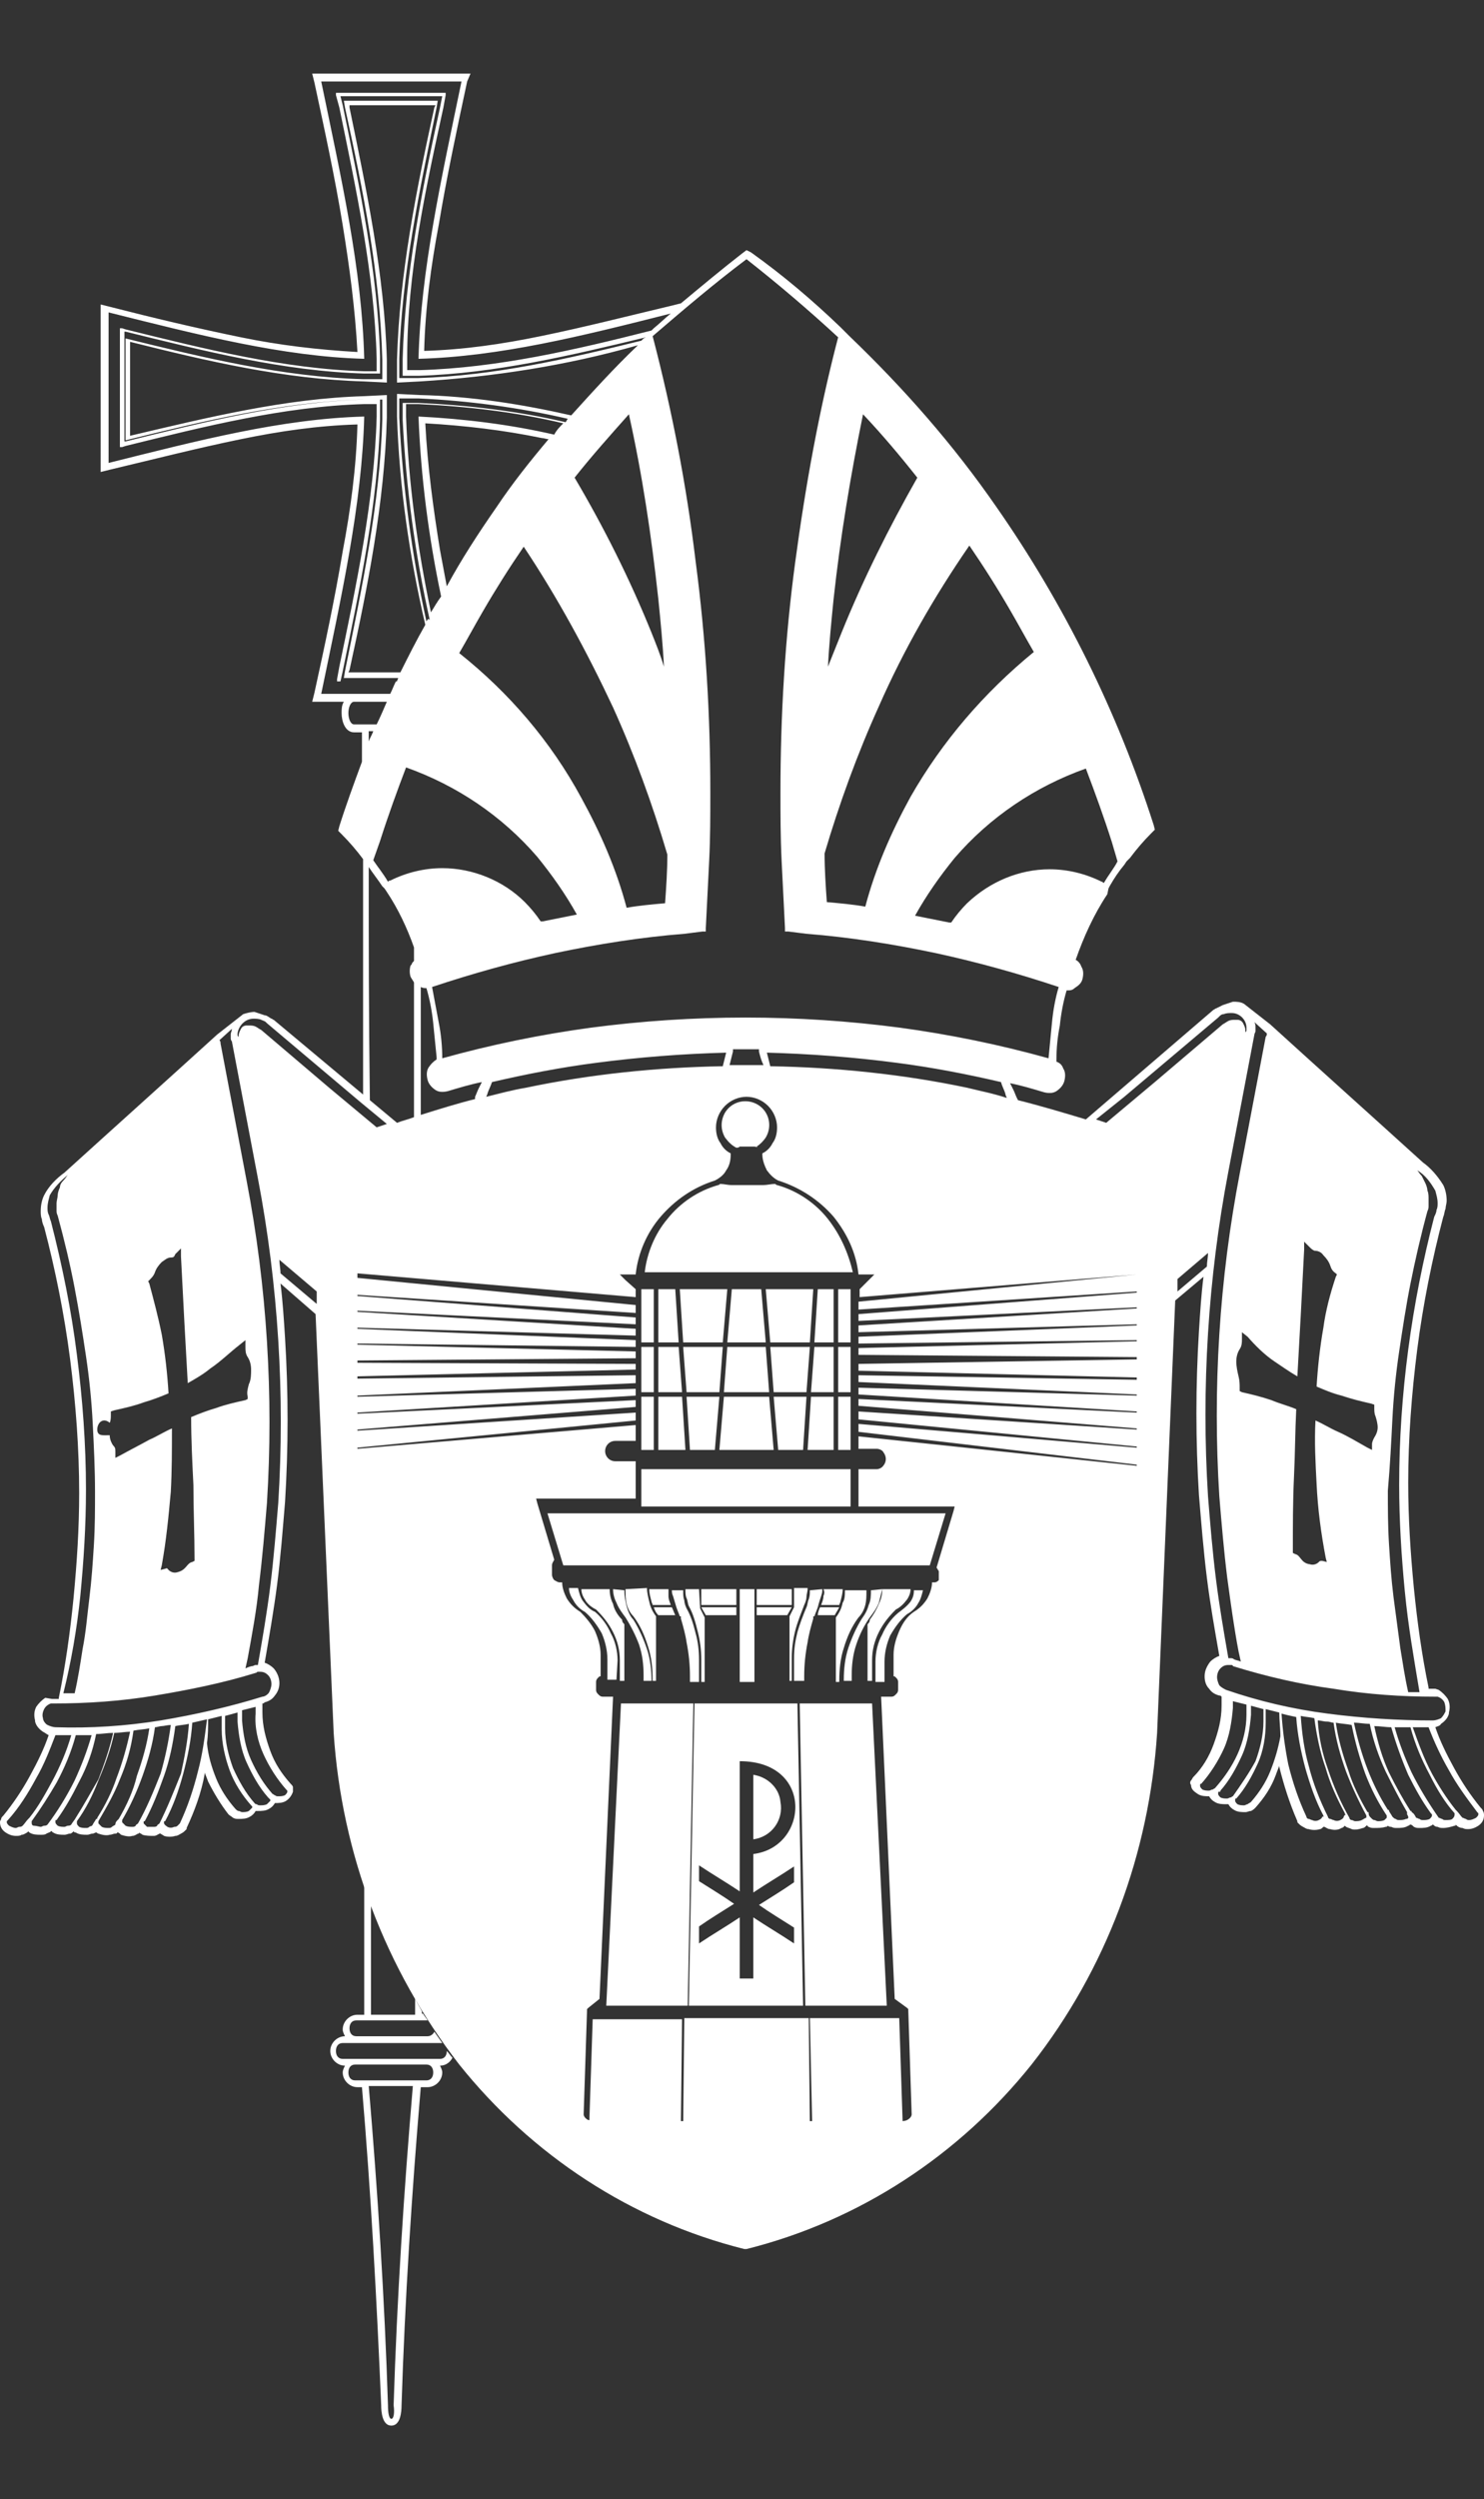<?xml version="1.0" encoding="utf-8"?>
<!-- Generator: Adobe Illustrator 23.0.3, SVG Export Plug-In . SVG Version: 6.00 Build 0)  -->
<svg version="1.1" id="Layer_1" xmlns="http://www.w3.org/2000/svg" xmlns:xlink="http://www.w3.org/1999/xlink" x="0px" y="0px"
	 viewBox="0 0 131.2 220.8" style="enable-background:new 0 0 131.2 220.8;" xml:space="preserve">
<rect x="0" y="0" width="131.2" height="220.8" fill="#333333" stroke="none"/>
<style type="text/css">
	.st0{fill:#FFFFFF;}
</style>
<polygon class="st0" points="73.7,119 72,119 71.7,123 73.7,123 "/>
<polygon class="st0" points="64.7,113.9 64.3,118.6 67.7,118.6 67.3,113.9 "/>
<polygon class="st0" points="73.7,123.4 71.7,123.4 71.4,128.1 73.7,128.1 "/>
<polygon class="st0" points="68,123.4 64,123.4 63.6,128.1 68.4,128.1 "/>
<polygon class="st0" points="73.7,113.9 72.3,113.9 72,118.6 73.7,118.6 "/>
<polygon class="st0" points="60.4,118.6 63.9,118.6 64.3,113.9 60.1,113.9 "/>
<polygon class="st0" points="71.6,118.6 71.9,113.9 67.7,113.9 68.1,118.6 "/>
<polygon class="st0" points="58.2,128.1 60.6,128.1 60.3,123.4 58.2,123.4 "/>
<path class="st0" d="M54.6,146.7c0-0.8-0.2-1.7-0.6-2.4c-0.3-0.7-0.8-1.4-1.4-1.9c-0.5-0.2-0.8-0.6-1.1-1c-0.2-0.3-0.3-0.7-0.4-1.1
	h-0.8c0,0.4,0.2,0.8,0.4,1.1c0.2,0.4,0.6,0.8,1,1l0,0c0.6,0.5,1.1,1.2,1.5,1.9c0.3,0.7,0.5,1.5,0.5,2.3v1.8h0.8L54.6,146.7
	L54.6,146.7z"/>
<path class="st0" d="M54.2,140.4c0,0.4,0.1,0.8,0.3,1.2c0.2,0.5,0.5,0.9,0.8,1.3l0,0c0.5,0.8,0.9,1.6,1.2,2.4
	c0.3,0.9,0.4,1.8,0.4,2.7v0.5h0.7c0-0.9-0.1-1.9-0.4-2.8c-0.3-0.9-0.7-1.8-1.2-2.6l0,0c-0.3-0.3-0.5-0.8-0.6-1.2
	c-0.1-0.4-0.2-0.9-0.2-1.3v-0.1L54.2,140.4L54.2,140.4z"/>
<path class="st0" d="M59.4,140.4c0,0.2,0,0.4,0.1,0.6c0.1,0.3,0.2,0.7,0.3,1c0.1,0.3,0.2,0.5,0.3,0.8h0.1v0.2l0,0
	c0.2,0.7,0.4,1.4,0.5,2.1c0.2,1,0.3,2,0.3,3v0.5h0.8v-2c0-0.8-0.1-1.6-0.3-2.3c-0.2-0.8-0.4-1.5-0.8-2.2c-0.1-0.2-0.2-0.5-0.2-0.7
	c-0.1-0.3-0.1-0.5-0.1-0.8v-0.1h-1L59.4,140.4z"/>
<rect x="56.7" y="119" class="st0" width="1.1" height="4"/>
<rect x="56.7" y="123.4" class="st0" width="1.1" height="4.7"/>
<rect x="56.7" y="113.9" class="st0" width="1.1" height="4.7"/>
<rect x="74.1" y="123.4" class="st0" width="1.1" height="4.7"/>
<rect x="74.1" y="119" class="st0" width="1.1" height="4"/>
<path class="st0" d="M61.8,140.4h-1.2v0.1c0,0.2,0,0.5,0.1,0.7c0.1,0.2,0.1,0.5,0.2,0.7c0.4,0.7,0.6,1.5,0.8,2.3
	c0.2,0.8,0.3,1.6,0.3,2.4v2h0.3v-5.7l-0.4-0.8l0,0L61.8,140.4z"/>
<polygon class="st0" points="64,123 68,123 67.7,119 64.3,119 "/>
<path class="st0" d="M73.2,107.7c-1.1-1.4-2.7-2.5-4.5-3l0,0c-0.1,0-0.1-0.1-0.2-0.1c-0.3,0-0.7,0.1-1,0.1h-2.8
	c-0.4,0-0.7-0.1-1-0.1c-0.1,0-0.1,0.1-0.2,0.1l0,0c-1.8,0.5-3.4,1.6-4.5,3c-1.1,1.3-1.8,3-2,4.7h18.4
	C75,110.7,74.3,109.1,73.2,107.7z"/>
<rect x="74.1" y="113.9" class="st0" width="1.1" height="4.7"/>
<path class="st0" d="M65.1,101.4c0.1,0,0.2,0,0.3-0.1h1.2c0.1,0,0.3,0,0.4,0.1l-0.1-0.1c0.3-0.2,0.6-0.5,0.8-0.8
	c0.6-1,0.3-2.3-0.7-2.9c-1-0.6-2.3-0.3-2.9,0.7c-0.4,0.7-0.4,1.5,0,2.2C64.4,100.9,64.7,101.2,65.1,101.4z"/>
<polygon class="st0" points="63.2,128.1 63.6,123.4 60.7,123.4 61,128.1 "/>
<polygon class="st0" points="58.2,123 60.3,123 60,119 58.2,119 "/>
<polygon class="st0" points="58.2,113.9 58.2,118.6 60,118.6 59.7,113.9 "/>
<polygon class="st0" points="71,128.1 71.3,123.4 68.4,123.4 68.8,128.1 "/>
<polygon class="st0" points="71.6,119 68.1,119 68.4,123 71.3,123 "/>
<polygon class="st0" points="63.9,119 60.4,119 60.7,123 63.6,123 "/>
<path class="st0" d="M72.8,141c0,0.3-0.1,0.5-0.2,0.8h1.6c0-0.1,0.1-0.2,0.1-0.3c0.1-0.4,0.2-0.7,0.2-1.1h-1.7
	C72.9,140.6,72.9,140.8,72.8,141z"/>
<path class="st0" d="M72.5,142L72.5,142c-0.1,0.2-0.2,0.5-0.2,0.7h1.5c0.1-0.2,0.3-0.5,0.4-0.7H72.5z"/>
<path class="st0" d="M71.6,140.5c0,0.3,0,0.5-0.1,0.8c-0.1,0.2-0.1,0.5-0.2,0.7l0,0c-0.3,0.7-0.6,1.5-0.8,2.2
	c-0.2,0.8-0.3,1.5-0.3,2.3v2h0.9v-0.4c0-1,0.1-2,0.3-3c0.1-0.7,0.3-1.4,0.5-2.1l0,0v-0.2H72c0.1-0.3,0.2-0.5,0.3-0.8
	c0.1-0.4,0.2-0.7,0.3-1s0.1-0.4,0.1-0.6C72.7,140.4,71.6,140.5,71.6,140.5z"/>
<path class="st0" d="M76.7,143.5v5h0.4v-1.8c0-0.9,0.2-1.7,0.6-2.5c0.4-0.8,0.9-1.4,1.5-2l0,0c0.4-0.2,0.7-0.5,1-0.9
	c0.2-0.3,0.3-0.6,0.3-0.9H78c0,0.5-0.1,0.9-0.3,1.3c-0.2,0.5-0.5,1-0.8,1.4C76.9,143.3,76.8,143.4,76.7,143.5z"/>
<path class="st0" d="M74.5,141.6c-0.1,0.5-0.3,0.9-0.6,1.3v5.7h0.3v-0.1c0-1,0.1-2,0.4-2.9c0.3-1,0.7-1.9,1.3-2.7l0,0
	c0.3-0.3,0.5-0.7,0.6-1.1c0.1-0.4,0.1-0.8,0.1-1.2v-0.1h-1.9C74.7,140.9,74.7,141.3,74.5,141.6z"/>
<rect x="65.4" y="140.4" class="st0" width="1.3" height="8.2"/>
<path class="st0" d="M70.2,140.4v1.6l0,0l-0.4,0.8v5.7H70v-2c0-0.8,0.1-1.6,0.3-2.4c0.2-0.8,0.5-1.5,0.8-2.3
	c0.1-0.2,0.2-0.5,0.2-0.7c0-0.2,0.1-0.5,0.1-0.7v-0.1h-1.2V140.4z"/>
<path class="st0" d="M77,140.5c0,0.4,0,0.9-0.2,1.3c-0.1,0.4-0.3,0.8-0.6,1.2l0,0c-0.5,0.8-0.9,1.7-1.2,2.6
	c-0.3,0.9-0.4,1.9-0.4,2.8v0.1h0.7V148c0-0.9,0.1-1.8,0.4-2.7c0.3-0.9,0.7-1.7,1.2-2.4l0,0c0.3-0.4,0.6-0.8,0.8-1.3l0.3-1.2
	L77,140.5L77,140.5z"/>
<rect x="56.7" y="129.8" class="st0" width="18.5" height="3.3"/>
<polygon class="st0" points="75.6,133.7 56.4,133.7 56.1,133.7 49.5,133.7 48.4,133.7 49.8,138.3 82.2,138.3 83.6,133.7 82.5,133.7 
	75.9,133.7 "/>
<polygon class="st0" points="66.9,141.8 70,141.8 70,140.4 66.9,140.4 "/>
<polygon class="st0" points="62,142 62.4,142.7 65.1,142.7 65.1,142 "/>
<path class="st0" d="M80.5,141.5c-0.3,0.4-0.7,0.7-1.1,1c-0.6,0.5-1.1,1.2-1.4,1.9c-0.4,0.7-0.6,1.6-0.6,2.4v1.8h0.8v-1.8
	c0-0.8,0.2-1.6,0.5-2.3c0.4-0.7,0.9-1.4,1.5-1.9l0,0c0.4-0.2,0.8-0.6,1-1c0.2-0.3,0.3-0.7,0.4-1.1h-0.8
	C80.8,140.9,80.7,141.2,80.5,141.5z"/>
<polygon class="st0" points="66.9,142.7 69.6,142.7 70,142 66.9,142 "/>
<polygon class="st0" points="61.3,150.5 54.9,150.5 53.6,177.2 60.8,177.2 "/>
<path class="st0" d="M51.4,140.4c0,0.3,0.1,0.6,0.3,0.9c0.2,0.4,0.6,0.7,1,0.9l0,0c0.6,0.6,1.1,1.2,1.5,2c0.4,0.8,0.6,1.6,0.6,2.5
	v1.8h0.4v-5c-0.1-0.1-0.2-0.2-0.2-0.4c-0.4-0.4-0.7-0.9-0.8-1.4c-0.2-0.4-0.3-0.8-0.3-1.3H51.4z"/>
<path class="st0" d="M55.3,140.4L55.3,140.4c0,0.4,0,0.9,0.1,1.3c0.1,0.4,0.3,0.8,0.6,1.1l0,0c0.6,0.8,1,1.7,1.3,2.7
	c0.3,0.9,0.4,1.9,0.4,2.9v0.1H58v-5.7c-0.3-0.4-0.5-0.8-0.6-1.3c-0.1-0.4-0.2-0.8-0.2-1.2L55.3,140.4L55.3,140.4z"/>
<path class="st0" d="M59.4,142h-1.6c0.1,0.3,0.2,0.5,0.4,0.7h1.5C59.6,142.5,59.5,142.2,59.4,142z"/>
<polygon class="st0" points="62,141.8 65.1,141.8 65.1,140.4 62,140.4 "/>
<path class="st0" d="M59.1,140.4h-1.7c0,0.4,0.1,0.7,0.2,1.1c0,0.1,0.1,0.2,0.1,0.3h1.6c-0.1-0.3-0.2-0.5-0.2-0.8L59.1,140.4z"/>
<path class="st0" d="M52.4,178.4l-0.3,9.1h0.1c0.1,0.1,0.2,0.1,0.4,0.1h7.6l0.1-9.2L52.4,178.4z"/>
<polygon class="st0" points="60.5,178.3 60.4,187.5 71.6,187.5 71.5,178.3 "/>
<polygon class="st0" points="70.7,150.5 71.2,177.2 78.4,177.2 77.1,150.5 "/>
<path class="st0" d="M71.8,187.5h7.6c0.2,0,0.3,0,0.4-0.1l0,0l-0.3-9.1h-7.9L71.8,187.5z"/>
<polygon class="st0" points="75.9,119 75.9,119 75.9,119.5 75.9,119.5 "/>
<path class="st0" d="M60.9,177.2H71l-0.5-26.7h-9.1L60.9,177.2z M61.8,170.2c1-0.7,2-1.3,3.1-2c-1-0.7-2-1.3-3.1-2v-1.4
	c1.2,0.8,2.4,1.5,3.6,2.3v-11.5c6.6,0,6.1,7.6,1.2,8.2v3.4c1.2-0.8,2.4-1.5,3.6-2.3v1.4c-1,0.7-2,1.3-3.1,2c1,0.7,2,1.3,3.1,2v1.4
	c-1.2-0.8-2.4-1.5-3.6-2.3v5.4h-1.2v-5.4c-1.2,0.8-2.4,1.5-3.6,2.3V170.2z"/>
<path class="st0" d="M66.6,156.8v5.7c1.6-0.2,2.7-1.7,2.4-3.3C68.9,158,67.9,157,66.6,156.8z"/>
<path class="st0" d="M8.9,41.7l0.8-0.2c3.8-0.9,7.7-1.9,11.6-2.7c3.4-0.7,6.8-1.2,10.3-1.3c-0.1,3.8-0.6,7.5-1.3,11.2
	c-0.7,4.2-1.6,8.4-2.5,12.5L27.6,62h2.8c-0.2,0.3-0.2,0.7-0.2,1c0,0.7,0.3,1.7,1.1,1.7H32v2.6c-0.7,1.9-1.4,3.8-2,5.7l-0.1,0.4
	l0.3,0.3c0.7,0.7,1.3,1.4,1.9,2.2v20.8l-7.9-6.6C24.1,90.1,24.1,90,24,90l0,0c-0.2-0.1-0.4-0.3-0.6-0.3c-0.3-0.1-0.6-0.2-0.9-0.3
	c-0.3,0-0.7,0.1-1,0.2l-2.3,1.8c-4.4,4-9.2,8.3-13.5,12.2c-0.7,0.5-1.4,1.2-1.8,2c-0.2,0.4-0.3,0.9-0.3,1.4c0,0.2,0,0.5,0.1,0.7
	c0,0.2,0.1,0.5,0.2,0.7c1,3.8,1.8,7.8,2.3,11.7C6.7,124,7,128,7,131.9c0,3.1-0.2,6.2-0.5,9.3c-0.3,3-0.7,5.9-1.3,8.8v0.1H4.6L4,150
	l0,0c-0.3,0.2-0.6,0.5-0.8,0.8C3,151.2,3,151.6,3.1,152l0,0v0.1l0,0c0.1,0.4,0.4,0.7,0.7,0.9c0.2,0.1,0.3,0.2,0.5,0.3
	c-0.4,1.2-1,2.4-1.6,3.5c-0.7,1.3-1.5,2.5-2.4,3.6c-0.1,0.1-0.2,0.2-0.2,0.3S0,160.8,0,161c0,0.4,0.2,0.7,0.5,0.9
	c0.3,0.2,0.6,0.3,0.9,0.3c0.2,0,0.4,0,0.5-0.1c0.2,0,0.3-0.1,0.5-0.2l0.1-0.1l0.1,0.1c0.3,0.2,0.7,0.2,1,0.2c0.2,0,0.4,0,0.5-0.1
	c0.2-0.1,0.3-0.1,0.4-0.2s0.1,0.1,0.2,0.1c0.3,0.2,0.7,0.2,1,0.2c0.2,0,0.3-0.1,0.5-0.1c0.1,0,0.2-0.1,0.3-0.2
	c0.1,0.1,0.1,0.1,0.2,0.1c0.3,0.2,0.7,0.2,1,0.2c0.2,0,0.3-0.1,0.5-0.1c0.1,0,0.2-0.1,0.3-0.1s0.1,0.1,0.2,0.1
	c0.3,0.1,0.7,0.2,1,0.1l0,0c0.2,0,0.3-0.1,0.5-0.1s0.1-0.1,0.2-0.1s0.2,0.1,0.3,0.2c0.3,0.1,0.7,0.2,1,0.1l0,0
	c0.2,0,0.3-0.1,0.5-0.2c0.1,0,0.1,0,0.1-0.1l0,0c0.1,0.1,0.2,0.1,0.3,0.2c0.3,0.1,0.7,0.1,1,0.1c0.2,0,0.3-0.1,0.5-0.2h0.1
	c0.1,0.1,0.2,0.1,0.3,0.2c0.3,0.1,0.7,0.1,1,0l0,0c0.2,0,0.3-0.1,0.5-0.2s0.3-0.2,0.4-0.3l0.1-0.1v-0.1c0.7-1.5,1.3-3.1,1.6-4.8
	v-0.1c0.1,0.3,0.2,0.5,0.3,0.8c0.5,1,1.1,2,1.8,2.9l0,0c0.1,0.1,0.3,0.2,0.4,0.3c0.2,0.1,0.3,0.1,0.5,0.1c0.3,0,0.7,0,1-0.2
	c0.2-0.1,0.4-0.3,0.5-0.5h0.2c0.3,0,0.7,0,1-0.2c0.2-0.1,0.4-0.3,0.5-0.5l0,0c0.3,0,0.7,0,1-0.2c0.3-0.2,0.5-0.5,0.6-0.8v-0.4
	c0-0.1-0.1-0.2-0.2-0.3l0,0c-0.8-0.9-1.4-1.8-1.8-2.9c-0.4-1.1-0.7-2.2-0.7-3.4v-0.8c0.1,0,0.1,0,0.2-0.1l0,0
	c0.4-0.1,0.7-0.3,0.9-0.6c0.6-0.7,0.5-1.7-0.1-2.4c-0.2-0.2-0.5-0.4-0.8-0.5c0.4-2.3,0.8-4.6,1.1-6.9s0.5-4.9,0.7-7.3
	c0.3-4.8,0.3-9.7,0-14.5c-0.1-1.6-0.2-3.2-0.4-4.8l3.1,2.7l1.6,37l0,0c0.7,10.7,4.6,20.9,11.1,29.3c6.4,8,15.2,13.8,25.2,16.3H66
	c10-2.5,18.8-8.3,25.2-16.3c6.6-8.4,10.4-18.6,11.1-29.3l0,0l1.6-38.2l2.5-2.1c-0.2,1.6-0.3,3.2-0.4,4.8c-0.3,4.8-0.3,9.7,0,14.5
	c0.2,2.4,0.4,4.9,0.7,7.3s0.7,4.6,1.1,6.9c-0.3,0.1-0.6,0.3-0.8,0.5c-0.3,0.4-0.5,0.8-0.5,1.3c0,0.4,0.1,0.8,0.4,1.1
	c0.2,0.3,0.5,0.5,0.9,0.6l0,0c0.1,0,0.1,0,0.2,0.1v0.8c0,1.2-0.3,2.3-0.7,3.4c-0.4,1.1-1,2.1-1.8,2.9l0,0c-0.1,0.1-0.1,0.2-0.2,0.3
	s-0.1,0.3,0,0.4c0,0.4,0.3,0.6,0.6,0.8c0.3,0.2,0.7,0.2,1,0.2l0,0c0.1,0.2,0.3,0.4,0.5,0.5c0.3,0.2,0.7,0.2,1,0.2h0.2
	c0.1,0.2,0.3,0.4,0.5,0.5c0.3,0.2,0.7,0.2,1,0.2c0.2,0,0.3-0.1,0.5-0.1c0.2-0.1,0.3-0.2,0.4-0.3l0,0c0.8-0.9,1.4-1.8,1.8-2.9
	c0.1-0.3,0.2-0.5,0.3-0.8v0.1c0.4,1.6,0.9,3.2,1.6,4.8v0.1l0.1,0.1c0.1,0.1,0.2,0.2,0.4,0.3c0.2,0.1,0.3,0.2,0.5,0.2l0,0
	c0.3,0.1,0.7,0.1,1,0c0.1,0,0.2-0.1,0.3-0.2h0.1c0.2,0.1,0.3,0.2,0.5,0.2c0.3,0.1,0.7,0.1,1-0.1c0.1,0,0.2-0.1,0.3-0.2l0.1,0.1
	c0.2,0.1,0.3,0.1,0.5,0.2l0,0c0.3,0.1,0.7,0,1-0.1c0.1,0,0.2-0.1,0.3-0.2s0.1,0.1,0.2,0.1c0.2,0.1,0.3,0.1,0.5,0.1l0,0
	c0.3,0,0.7,0,1-0.1c0.1,0,0.1,0,0.2-0.1c0.1,0.1,0.2,0.1,0.3,0.1c0.2,0.1,0.3,0.1,0.5,0.1c0.3,0,0.7,0,1-0.2c0.1,0,0.1-0.1,0.2-0.1
	s0.2,0.1,0.3,0.2c0.2,0.1,0.3,0.1,0.5,0.1c0.3,0,0.7,0,1-0.2c0.1,0,0.1-0.1,0.2-0.1c0.1,0.1,0.2,0.2,0.4,0.2
	c0.2,0.1,0.3,0.1,0.5,0.1c0.3,0,0.7-0.1,1-0.2c0.1,0,0.1,0,0.1-0.1v0l0.1,0.1c0.1,0.1,0.3,0.2,0.5,0.2c0.2,0.1,0.3,0.1,0.5,0.1
	c0.3,0,0.6-0.1,0.9-0.3c0.3-0.2,0.5-0.5,0.5-0.9c0-0.1,0-0.3-0.1-0.4c0-0.1-0.1-0.2-0.2-0.3c-0.9-1.1-1.7-2.3-2.4-3.6
	c-0.6-1.1-1.2-2.3-1.6-3.5c0.2-0.1,0.4-0.1,0.5-0.3c0.3-0.2,0.6-0.5,0.7-0.9l0,0v-0.1l0,0c0.1-0.4,0.1-0.8-0.1-1.2
	c-0.2-0.3-0.5-0.6-0.8-0.8l0,0l-0.3-0.1h-0.6v-0.1c-0.6-2.9-1-5.8-1.3-8.8c-0.3-3.1-0.5-6.2-0.5-9.3c0-3.9,0.3-7.9,0.8-11.8
	c0.5-3.9,1.3-7.9,2.3-11.7c0.1-0.2,0.1-0.5,0.2-0.7c0-0.2,0.1-0.5,0.1-0.7c0-0.5-0.1-1-0.3-1.4c-0.5-0.8-1.1-1.5-1.8-2
	c-4.3-3.9-9.1-8.2-13.5-12.2l-2.3-1.8c-0.3-0.2-0.7-0.2-1-0.2c-0.3,0.1-0.6,0.2-0.9,0.3l-0.6,0.3l0,0c-0.1,0-0.1,0.1-0.2,0.1
	L96,98.9c-2-0.6-4-1.2-6-1.7L89.9,97c-0.1-0.2-0.2-0.5-0.3-0.7l-0.3-0.6c1,0.2,2,0.5,3,0.8l0,0c0.4,0.1,0.8,0.1,1.1-0.1
	c0.3-0.2,0.6-0.5,0.7-0.9l0,0c0.1-0.4,0.1-0.8-0.1-1.1c-0.1-0.3-0.3-0.5-0.6-0.6v-0.2c0-1,0.1-2,0.3-3c0.1-1,0.3-2.1,0.6-3.1l0,0
	c0.3,0,0.5,0,0.7-0.2c0.3-0.2,0.6-0.4,0.7-0.8l0,0c0.1-0.4,0.1-0.8-0.1-1.1c-0.1-0.3-0.3-0.5-0.5-0.6l0,0c0.7-2,1.6-4,2.8-5.8
	l0.1-0.5l0.1-0.2c0.4-0.7,0.8-1.3,1.3-1.9l0.2-0.3l0.3-0.3c0.6-0.8,1.2-1.5,1.9-2.2l0.3-0.3l-0.1-0.4c-3.2-10-7.9-19.5-13.9-28.1
	c-3.8-5.5-8.2-10.5-13-15.1l-0.8-0.8l0,0c-2.5-2.4-5.1-4.6-7.9-6.6L66,22.1l-0.4,0.3c-1.8,1.4-3.6,2.9-5.4,4.4l0,0L59.4,27
	c-3.8,0.9-7.7,1.9-11.6,2.7c-3.4,0.7-6.8,1.2-10.3,1.3c0.1-3.8,0.6-7.5,1.3-11.2c0.7-4.2,1.6-8.4,2.5-12.6l0.3-0.7h-14l0.2,0.8
	c0.9,4.2,1.8,8.3,2.5,12.6c0.6,3.7,1.1,7.4,1.3,11.2c-3.5-0.2-6.9-0.6-10.3-1.3c-3.9-0.8-7.7-1.7-11.6-2.7l-0.8-0.2L8.9,41.7z
	 M31.3,64c-0.3,0-0.5-0.5-0.5-1s0.2-1,0.5-1h2.9c-0.3,0.7-0.6,1.4-0.9,2H31.3z M33.6,35.5v-0.2h-1.4c-7.1,0.2-14.2,2-21.1,3.7H11
	v-9.7h0.1c6.9,1.7,14,3.5,21.1,3.7h1.4v-1.5c-0.2-7.4-1.8-14.9-3.3-22.2l-0.2-0.8h9l-0.2,1c-1.6,7.3-3.1,14.8-3.3,22.2v1.5H37
	c6.7-0.2,13.5-1.8,20.1-3.4l-0.2,0.1l-0.2,0.2c-6.5,1.6-13,3.1-19.7,3.3h-1.7v-1.7c0.2-7.5,1.8-14.9,3.3-22.2l0.1-0.6h-8.3l0.1,0.6
	c1.6,7.3,3.1,14.7,3.3,22.3v1.7h-1.7c-7.1-0.2-14.1-1.9-21-3.6v9c6.9-1.7,13.9-3.4,21-3.6h1.7V37c-0.2,7.5-1.8,14.9-3.3,22.3
	l-0.1,0.6h4.8c0,0.1-0.1,0.2-0.1,0.3h-5l0.2-0.9c1.5-7.3,3.1-14.8,3.3-22.2L33.6,35.5z M43.5,95.6c3-0.7,6.1-1.3,9.2-1.7
	c3.8-0.5,7.7-0.8,11.5-0.9l-0.3,1.2c-5.8,0.1-11.7,0.7-17.4,1.9c-1.2,0.2-2.3,0.5-3.5,0.8c0-0.1,0.1-0.2,0.1-0.3
	C43.2,96.3,43.4,95.9,43.5,95.6L43.5,95.6z M64.8,92.9v-0.2h2.3v0.2c0.1,0.4,0.2,0.8,0.4,1.2h-3C64.6,93.7,64.7,93.3,64.8,92.9
	L64.8,92.9z M37.9,94.3c-0.2,0.3-0.2,0.7-0.1,1.1l0,0c0.1,0.4,0.4,0.7,0.7,0.9c0.3,0.2,0.7,0.2,1.1,0.1l0,0c1-0.3,2-0.6,3-0.8
	l-0.3,0.6c-0.1,0.2-0.2,0.5-0.3,0.7v0.2c-1.6,0.4-3.2,0.9-4.8,1.4V87.2c0.2,0.1,0.3,0.1,0.5,0.1l0,0c0.3,1,0.5,2.1,0.6,3.1l0.3,3
	v0.2C38.3,93.8,38.1,94,37.9,94.3L37.9,94.3z M35.4,59.4h-4.6l0.1-0.2c1.6-7.3,3.1-14.8,3.3-22.3v-2l-2,0.1
	c-7,0.2-13.9,1.9-20.7,3.5v-8.3c6.8,1.7,13.6,3.3,20.7,3.5l2,0.1v-2c-0.2-7.5-1.8-15-3.3-22.3V9.3h7.6l-0.1,0.2
	c-1.6,7.3-3.1,14.8-3.3,22.3v2l2-0.1c6.5-0.4,13-1.4,19.3-3.2c-2.1,2-4,4.1-5.9,6.2c-4.4-1-8.9-1.7-13.4-1.8l-2-0.1v2
	c0.2,6.2,1.1,12.4,2.5,18.4C36.8,56.6,36.1,58,35.4,59.4L35.4,59.4z M57.6,55.9c-1.9-4.7-4.2-9.3-6.8-13.7c1.5-1.9,3.2-3.8,4.8-5.6
	c1.2,5.4,2,10.8,2.6,16.3c0.2,2,0.4,4,0.5,6C58.4,57.9,58,56.9,57.6,55.9L57.6,55.9z M54.2,62.5c1.9,4.2,3.5,8.6,4.8,13
	c0,1.4-0.1,2.9-0.2,4.3c-1.1,0.1-2.3,0.2-3.4,0.4c-0.9-3.4-2.3-6.6-4-9.7c-2.7-5-6.4-9.3-10.8-12.8c0.7-1.2,1.4-2.5,2.1-3.7
	c1.1-1.9,2.3-3.8,3.6-5.7C49.3,52.8,51.9,57.6,54.2,62.5L54.2,62.5z M37.7,54.9c-1.3-5.9-2.1-11.9-2.4-18v-1.7H37
	c4.4,0.2,8.9,0.8,13.2,1.8c-0.1,0.1-0.1,0.2-0.2,0.3c-4.3-1-8.6-1.5-13-1.7h-1.4v1.5c0.3,6,1.1,11.9,2.4,17.7
	C37.9,54.6,37.8,54.7,37.7,54.9L37.7,54.9z M38.1,54.1c-1.2-5.7-2-11.5-2.2-17.3v-1.1H37c4.3,0.2,8.6,0.7,12.8,1.7
	c-0.3,0.3-0.6,0.6-0.8,1c-3.9-0.9-8-1.4-12-1.6c0.2,5.3,0.9,10.7,2,15.9C38.7,53.1,38.4,53.6,38.1,54.1L38.1,54.1z M39.5,51.8
	c-0.2-1.1-0.4-2.1-0.6-3.2c-0.6-3.7-1.1-7.4-1.3-11.2c3.5,0.2,6.9,0.6,10.3,1.3c0.2,0,0.4,0.1,0.6,0.1c-1.6,1.9-3.2,3.9-4.6,6
	C42.3,47.1,40.8,49.4,39.5,51.8L39.5,51.8z M33.6,74.3c0.7-2.2,1.5-4.4,2.3-6.5c4.5,1.6,8.5,4.3,11.6,7.9c1.3,1.6,2.5,3.3,3.5,5.1
	l-3,0.6h-0.2c-0.4-0.6-0.9-1.2-1.4-1.7c-1.9-1.9-4.6-3-7.3-3c-1.6,0-3.2,0.4-4.6,1.1c-0.1,0-0.1,0-0.2,0.1c-0.4-0.7-0.9-1.3-1.3-1.9
	L33.6,74.3z M32.6,64.6H33c-0.1,0.3-0.3,0.6-0.4,0.9L32.6,64.6z M32.6,76.6c0.4,0.6,0.8,1.1,1.2,1.7l0.2,0.2l0.2,0.3
	c1,1.5,1.8,3.2,2.4,4.9v1.2c-0.1,0.1-0.2,0.2-0.2,0.3l-0.1,0.1l0,0c-0.1,0.3-0.1,0.7,0,1c0.1,0.2,0.2,0.3,0.3,0.5v11.9
	c-0.5,0.2-1,0.3-1.5,0.5l-2.4-2C32.6,89.2,32.6,84,32.6,76.6L32.6,76.6z M22.4,90c0.2,0,0.5,0,0.7,0.1c0.2,0.1,0.3,0.1,0.4,0.2
	l0.1,0.1l0,0l8.3,7l2.3,1.9l-0.9,0.3l-4.2-3.5l-6-5.1l0,0c-0.2-0.1-0.3-0.2-0.5-0.3c-0.2-0.1-0.4-0.1-0.6-0.1h-0.2
	c-0.2,0-0.4,0.1-0.5,0.3c-0.1,0.2-0.2,0.4-0.2,0.6v0.2l0,0c0-0.1,0-0.1-0.1-0.2v-0.2C21.1,90.6,21.7,90,22.4,90z M9.7,125.7
	c0.1-0.2,0.1-0.5,0.1-0.7v-0.3l0.3-0.1c0.9-0.2,1.8-0.4,2.6-0.7c0.7-0.2,1.5-0.5,2.2-0.8c-0.1-1.7-0.3-3.5-0.6-5.2
	c-0.3-1.5-0.7-3-1.1-4.5l-0.1-0.2l0.1-0.1c0.2-0.2,0.4-0.4,0.5-0.7c0.1-0.3,0.3-0.6,0.6-0.9c0.3-0.2,0.5-0.4,0.8-0.4
	s0.3-0.1,0.4-0.3l0.5-0.5v0.7c0.1,1.9,0.2,3.8,0.3,5.8l0.3,5.4c0.7-0.4,1.4-0.8,2-1.3c0.9-0.6,1.7-1.4,2.6-2.1l0.5-0.4v0.6
	c0,0.3,0,0.6,0.2,0.9c0.2,0.3,0.3,0.7,0.3,1.1c0,0.4,0,0.9-0.2,1.3c-0.1,0.4-0.2,0.7-0.1,1.1v0.2l-0.2,0.1c-0.9,0.2-1.8,0.4-2.6,0.7
	c-0.7,0.2-1.5,0.5-2.2,0.8c0,2,0.1,4,0.2,6c0,2.2,0.1,4.4,0.1,6.5v0.2L17,138c-0.5,0.1-0.5,0.7-1.3,0.9c-0.3,0.1-0.6,0-0.8-0.2
	c-0.1-0.1-0.1-0.2-0.3-0.1l-0.4,0.1l0.1-0.4c0.4-2.2,0.6-4.3,0.8-6.5c0.1-1.9,0.1-3.7,0.1-5.6c-0.7,0.3-1.3,0.7-2,1
	c-0.9,0.5-1.7,0.9-2.6,1.4l-0.4,0.2v-0.5c0-0.3,0-0.4-0.2-0.6c-0.2-0.3-0.3-0.6-0.3-0.9c-0.6,0-1.1,0.1-1.1-0.5
	C8.6,125.7,9.1,125.2,9.7,125.7L9.7,125.7z M7.1,141c0.3-3.1,0.5-6.2,0.5-9.4c0-4-0.3-8-0.8-11.9c-0.5-4-1.3-7.9-2.3-11.8l0,0
	c-0.1-0.2-0.1-0.4-0.2-0.6s-0.1-0.4-0.1-0.6c0-0.4,0.1-0.7,0.2-1.1c0.4-0.7,1-1.3,1.6-1.8l0,0c-0.1,0.1-0.2,0.3-0.4,0.5
	s-0.3,0.4-0.3,0.6c-0.1,0.2-0.2,0.5-0.2,0.7c0,0.2-0.1,0.5-0.1,0.7v0.6c0,0.2,0,0.3,0.1,0.5c0.6,2.2,1.1,4.3,1.5,6.4s0.7,4,1,6
	s0.5,4,0.6,6s0.2,4,0.2,6c0,1.5,0,3.1-0.1,4.7s-0.2,3.1-0.4,4.7c-0.2,1.6-0.3,3-0.6,4.5c-0.2,1.3-0.4,2.6-0.7,3.9h-1
	C6.3,146.8,6.8,143.9,7.1,141z M2.6,160.6L2.6,160.6l-0.1,0.1c-0.2,0.2-0.3,0.4-0.5,0.6c-0.1,0.1-0.2,0.1-0.3,0.1
	c-0.1,0-0.2,0.1-0.3,0.1c-0.2,0-0.4-0.1-0.6-0.2c-0.1-0.1-0.2-0.2-0.2-0.3v-0.1l0.1-0.1l0,0c1-1.1,1.8-2.4,2.5-3.7
	c0.7-1.2,1.2-2.5,1.7-3.8h1.4c-0.4,1.4-1,2.8-1.7,4.1C4,158.5,3.4,159.6,2.6,160.6L2.6,160.6z M4.2,161.2c-0.1,0.1-0.2,0.1-0.3,0.1
	c-0.1,0-0.2,0.1-0.3,0.1s-0.4-0.1-0.6-0.1s-0.2-0.2-0.2-0.3v-0.1l0,0c0.8-1.1,1.5-2.2,2.2-3.4c0.7-1.3,1.3-2.7,1.7-4.2h1.4
	c-0.4,1.4-0.9,2.7-1.5,4C5.9,158.7,5.1,160,4.2,161.2L4.2,161.2z M6.7,160.6L6.7,160.6c-0.1,0.2-0.3,0.4-0.4,0.6
	c-0.1,0.1-0.2,0.1-0.3,0.1c-0.1,0-0.2,0.1-0.3,0.1c-0.2,0-0.4,0-0.6-0.1c-0.1-0.1-0.2-0.2-0.2-0.3v-0.1c0-0.1,0-0.1,0.1-0.1
	c0,0,0,0,0,0l0,0c0.8-1.1,1.4-2.2,2-3.4c0.7-1.3,1.2-2.7,1.5-4.2c0.5,0,1-0.1,1.5-0.1c-0.3,1.4-0.8,2.8-1.3,4.1
	C8,158.4,7.4,159.5,6.7,160.6L6.7,160.6z M8.6,160.6c0,0.1,0,0.1-0.1,0.1c0,0,0,0,0,0c-0.1,0.2-0.2,0.3-0.3,0.5s-0.2,0.1-0.3,0.2
	c-0.1,0.1-0.2,0.1-0.3,0.1c-0.2,0-0.4,0-0.6-0.1c-0.1-0.1-0.2-0.2-0.2-0.3v-0.2c0.8-1.1,1.4-2.3,1.9-3.6c0.6-1.4,1.1-2.8,1.4-4.2
	c0.5,0,0.9-0.1,1.4-0.1c-0.3,1.4-0.7,2.8-1.2,4.1C9.9,158.3,9.3,159.5,8.6,160.6L8.6,160.6z M10.5,160.7l-0.1,0.1
	c-0.1,0.1-0.2,0.2-0.2,0.4c-0.1,0.1-0.2,0.1-0.3,0.2c-0.1,0.1-0.2,0.1-0.3,0.1l0,0c-0.2,0-0.4,0-0.6-0.1l-0.3-0.3v-0.2
	c0.7-1.2,1.4-2.4,1.9-3.7c0.6-1.4,1-2.8,1.2-4.3c0.5-0.1,0.9-0.1,1.4-0.2c-0.2,1.4-0.6,2.8-1.1,4.2
	C11.8,158.2,11.2,159.5,10.5,160.7L10.5,160.7z M12.2,161.1c-0.1,0.1-0.2,0.1-0.2,0.2c-0.1,0.1-0.2,0.1-0.3,0.1l0,0
	c-0.2,0-0.4,0-0.6-0.1l-0.3-0.3v-0.2c0.7-1.2,1.3-2.5,1.8-3.9c0.5-1.4,0.9-2.8,1.1-4.3c0.2,0,0.4-0.1,0.6-0.1s0.5-0.1,0.8-0.1
	c-0.2,1.5-0.5,2.9-0.9,4.3C13.6,158.2,13,159.7,12.2,161.1L12.2,161.1z M14.1,161.1c-0.1,0.1-0.2,0.1-0.2,0.2
	c-0.1,0.1-0.2,0.1-0.3,0.1H13l-0.3-0.3V161c0-0.1,0-0.1,0.1-0.1c0,0,0,0,0,0l0,0c0.7-1.3,1.2-2.6,1.7-4c0.5-1.4,0.8-2.9,1-4.4
	c0.4-0.1,0.8-0.1,1.2-0.2c-0.1,1.5-0.4,3-0.7,4.4C15.4,158.2,14.8,159.7,14.1,161.1L14.1,161.1z M17.5,156.5
	c-0.4,1.6-0.9,3.1-1.6,4.6l-0.2,0.2c-0.1,0.1-0.2,0.1-0.3,0.1l0,0c-0.2,0.1-0.4,0.1-0.6,0c-0.1-0.1-0.2-0.1-0.3-0.3l0,0V161
	c0-0.1,0-0.1,0.1-0.1c0,0,0,0,0,0l0,0c0.7-1.3,1.2-2.7,1.6-4.2c0.4-1.5,0.7-3,0.8-4.5l1.3-0.3C18.1,153.5,17.9,155,17.5,156.5
	L17.5,156.5z M22,160c-0.2,0.1-0.4,0.1-0.6,0.1c-0.1,0-0.2-0.1-0.3-0.1l0,0c-0.1,0-0.2-0.1-0.3-0.2c-0.7-0.8-1.3-1.7-1.7-2.7
	c-0.4-1-0.7-2-0.8-3.1c0.1-0.7,0.1-1.4,0.1-2.1l1.2-0.3v1.2c0,1.2,0.3,2.5,0.7,3.6c0.4,1.1,1.1,2.2,1.9,3.1l0,0l0.1,0.1v0.1L22,160z
	 M23.6,159.4c-0.2,0.1-0.4,0.1-0.6,0.1c-0.1,0-0.2,0-0.3-0.1c-0.1,0-0.1,0-0.2-0.1c-0.8-0.9-1.4-2-1.9-3.1c-0.4-1.1-0.7-2.3-0.7-3.5
	v-1.1l1.1-0.3v0.8c0.1,1.2,0.3,2.5,0.8,3.6c0.5,1.1,1.1,2.2,1.9,3.1l0,0l0.1,0.1l0.1,0.1v0.1L23.6,159.4z M23.3,155
	c0.5,1.1,1.2,2.2,2,3.1l0.1,0.1v0.1c0,0.1-0.1,0.2-0.2,0.3c-0.2,0.1-0.4,0.1-0.6,0.1l0,0c-0.1,0-0.2,0-0.3-0.1
	c-0.1,0-0.1-0.1-0.2-0.1c-0.8-0.9-1.4-1.9-1.9-3c-0.5-1.1-0.7-2.3-0.8-3.5v-0.9l1.2-0.3v0.6C22.5,152.6,22.8,153.9,23.3,155z
	 M23.7,148c0.2,0.2,0.3,0.5,0.3,0.8c0,0.2-0.1,0.5-0.2,0.7c-0.1,0.2-0.4,0.4-0.6,0.4l0,0c-2.9,0.9-6,1.6-9,2.1
	c-3.1,0.5-6.2,0.7-9.3,0.6l0,0c-0.2,0-0.5-0.1-0.7-0.2c-0.2-0.1-0.4-0.4-0.4-0.6l0,0c-0.1-0.3,0-0.6,0.1-0.8
	c0.1-0.2,0.3-0.4,0.6-0.5h0.2c3,0,6-0.2,9-0.7c3-0.5,6-1.1,8.9-2l0,0c0.1,0,0.1-0.1,0.2-0.1H23C23.3,147.7,23.5,147.8,23.7,148z
	 M24.6,132.8c-0.2,2.4-0.4,4.9-0.7,7.3s-0.7,4.7-1.1,7h-0.2c-0.1,0-0.2,0.1-0.3,0.1s-0.4,0.1-0.6,0.2l0.2-0.9c0.4-2.2,0.8-4.3,1-6.5
	c0.3-2.4,0.5-4.8,0.7-7.2c0.3-4.8,0.3-9.5,0-14.3c-0.3-4.8-0.9-9.5-1.8-14.2l-2.3-12.1c0-0.1,0-0.2-0.1-0.3l1.1-1
	c0,0.2-0.1,0.3-0.1,0.5v0.3c0,0.1,0,0.2,0.1,0.3l2.3,12.1c0.9,4.7,1.5,9.5,1.8,14.3C24.9,123.2,24.9,128,24.6,132.8L24.6,132.8z
	 M24.8,112.5c0-0.4-0.1-0.8-0.1-1.2l3.3,2.8v1.1L24.8,112.5z M100.5,112.6L75.9,115v0.7l24.6-1.6v0.1l-24.6,1.9v0.6l24.6-1.2v0.1
	l-24.6,1.5v0.6l24.6-0.7v0.1l-24.6,1v0.6l24.6-0.3v0.1l-24.6,0.6v0.6l24.6,0.2v0.2l-24.6,0.4v0.6l24.6,0.6v0.2l-24.6-0.4v0.6
	l24.6,1.1v0.1l-24.6-0.7v0.6l24.6,1.5v0.1l-24.6-1.2v0.6l24.6,2v0.1l-24.6-1.6v0.7l24.6,2.4v0.1l-24.6-2.1v0.7l24.6,2.9v0.1
	l-24.6-2.6v1.1h1.6c0.2,0,0.5,0.1,0.6,0.3c0.3,0.4,0.3,0.9-0.1,1.3c-0.1,0.1-0.3,0.2-0.5,0.2h-1.6v3.3h8.5l-0.1,0.4l-1.5,5l0,0
	c0.1,0.1,0.1,0.2,0.2,0.3l0,0v0.8l0,0c-0.1,0.1-0.2,0.2-0.4,0.2h-0.2c0,0.5-0.2,1-0.4,1.4c-0.3,0.5-0.7,0.9-1.2,1.2
	c-0.6,0.4-1,1-1.3,1.7c-0.3,0.7-0.5,1.4-0.5,2.1v1.9c0.1,0,0.1,0,0.2,0.1l0,0c0.1,0.1,0.2,0.2,0.2,0.4v0.7c0,0.2-0.1,0.3-0.2,0.4
	l0,0c-0.1,0.1-0.2,0.2-0.4,0.2h-0.9l1.2,26.7l1.1,0.8l0.1,0.1v0.1l0.3,9.2l0,0c0,0.2-0.2,0.4-0.4,0.5c-0.2,0.1-0.4,0.1-0.6,0.1h-27
	c-0.2,0-0.5-0.1-0.6-0.1c-0.2-0.1-0.4-0.3-0.4-0.5l0,0l0.3-9.2v-0.1l0.1-0.1l1-0.8l1.2-26.7h-0.9c-0.2,0-0.3-0.1-0.4-0.2
	c-0.1-0.1-0.2-0.2-0.2-0.4v-0.7c0-0.2,0.1-0.3,0.2-0.4c0.1-0.1,0.1-0.1,0.2-0.1v-1.9c0-0.7-0.2-1.4-0.5-2.1
	c-0.3-0.6-0.8-1.2-1.3-1.7c-0.5-0.3-0.9-0.7-1.2-1.2c-0.2-0.4-0.4-0.9-0.4-1.4h-0.2c-0.2,0-0.3-0.1-0.5-0.2
	c-0.1-0.1-0.2-0.3-0.2-0.5v-0.8c0-0.2,0.1-0.3,0.2-0.5l0,0l-1.5-5l-0.1-0.4h8.8v-3.3h-1.8c-0.5,0-0.9-0.4-0.9-0.9
	c0-0.5,0.4-0.9,0.9-0.9h1.8v-1.1l-24.6,2.6v0.7l24.6-2.9v-0.7L31.6,128v-0.1l24.6-2.4v-0.7l-24.6,1.6v-0.1l24.6-2v-0.6l-24.6,1.2
	v-0.1l24.6-1.5v-0.6l-24.6,0.7v-0.1l24.6-1.1v-0.7l-24.6,0.3v-0.2l24.6-0.6v-0.5l-24.6-0.1v-0.2l24.6-0.2v-0.6l-24.6-0.6v-0.1
	l24.6,0.3v-0.6l-24.6-1v-0.1l24.6,0.7v-0.6l-24.6-1.5v-0.1l24.6,1.2v-0.6l-24.6-1.9v-0.1l24.6,1.6v-0.7l-24.6-2.4v-0.4l24.6,2.1
	v-0.7l0,0l-0.9-0.8l-0.5-0.5h1.4c0.2-1.9,1-3.7,2.2-5.1c1.3-1.5,2.9-2.6,4.8-3.2l0,0c0.4-0.2,0.8-0.5,1-0.9c0.3-0.4,0.4-0.9,0.4-1.4
	v-0.1c-0.4-0.2-0.7-0.5-0.9-0.9c-0.3-0.4-0.4-0.9-0.4-1.4c0-0.7,0.3-1.4,0.8-1.9c0.5-0.5,1.2-0.8,1.9-0.8c0.7,0,1.4,0.3,1.9,0.8
	c0.5,0.5,0.8,1.2,0.8,1.9c0,0.5-0.1,1-0.4,1.4c-0.2,0.4-0.5,0.7-0.9,0.9v0.1c0,0.5,0.2,1,0.4,1.4c0.3,0.4,0.6,0.7,1,0.9l0,0
	c1.9,0.6,3.6,1.7,4.9,3.2c1.2,1.5,2,3.2,2.2,5.1h1.4l-0.5,0.5l-0.8,0.8l0,0v0.7L100.5,112.6L100.5,112.6L100.5,112.6z M104.1,114.1
	V113l2.7-2.3c0,0.4-0.1,0.8-0.1,1.2L104.1,114.1z M107.4,158c-0.1,0-0.1,0.1-0.2,0.1s-0.2,0.1-0.3,0.1l0,0c-0.2,0-0.4,0-0.6-0.1
	c-0.1-0.1-0.2-0.2-0.2-0.3v-0.1c0-0.1,0-0.1,0.1-0.1c0,0,0,0,0,0c0.8-0.9,1.5-2,2-3.1c0.5-1.1,0.7-2.4,0.8-3.6v-0.6l1.2,0.3v0.9
	c0,1.2-0.3,2.4-0.8,3.5C108.9,156.1,108.2,157.1,107.4,158z M109,158.7c-0.1,0-0.1,0.1-0.2,0.1s-0.2,0.1-0.3,0.1
	c-0.2,0-0.4,0-0.6-0.1c-0.1-0.1-0.2-0.2-0.2-0.3v-0.1c0-0.1,0-0.1,0.1-0.1c0,0,0,0,0,0c0.1,0,0.1,0,0.1-0.1l0,0l0,0
	c0.8-0.9,1.4-2,1.9-3.1c0.5-1.1,0.7-2.4,0.8-3.6v-0.8l1.1,0.3v1.1c0,1.2-0.3,2.4-0.7,3.5C110.4,156.7,109.7,157.7,109,158.7
	L109,158.7z M112.3,156.5c-0.4,1-1,1.9-1.7,2.7c-0.1,0.1-0.2,0.1-0.3,0.2l0,0c-0.1,0-0.2,0.1-0.3,0.1c-0.2,0-0.4,0-0.6-0.1
	c-0.1-0.1-0.2-0.2-0.2-0.3V159c0-0.1,0-0.1,0.1-0.1c0,0,0,0,0,0l0,0c0.8-0.9,1.4-2,1.9-3.1c0.5-1.1,0.7-2.4,0.7-3.6V151l1.2,0.3
	c0,0.7,0.1,1.4,0.1,2.1C113,154.5,112.7,155.5,112.3,156.5L112.3,156.5z M116.9,160.5L116.9,160.5c0,0.1-0.1,0.2-0.3,0.3
	c-0.2,0.1-0.4,0.1-0.6,0l0,0c-0.1,0-0.2-0.1-0.3-0.1s-0.2-0.1-0.2-0.2c-0.7-1.5-1.2-3-1.6-4.6c-0.3-1.5-0.5-3-0.6-4.5
	c0.4,0.1,0.8,0.2,1.3,0.3c0.1,1.5,0.4,3,0.8,4.5c0.4,1.4,0.9,2.9,1.6,4.2l0,0c0,0.1,0,0.1,0.1,0.1c0,0,0,0,0,0H116.9z M118.8,160.5
	c0,0.1-0.1,0.2-0.3,0.3c-0.2,0.1-0.4,0.1-0.6,0c-0.1,0-0.2-0.1-0.3-0.1s-0.2-0.1-0.2-0.2c-0.7-1.4-1.3-2.9-1.7-4.5
	c-0.4-1.4-0.6-2.9-0.7-4.4c0.4,0.1,0.8,0.1,1.2,0.2c0.2,1.5,0.5,3,1,4.4c0.4,1.4,1,2.7,1.7,4l0,0c0,0.1,0,0.1,0.1,0.1
	C118.8,160.4,118.8,160.5,118.8,160.5L118.8,160.5z M120.4,160.8c-0.2,0.1-0.4,0.1-0.6,0.1l0,0c-0.1,0-0.2-0.1-0.3-0.1
	c-0.1,0-0.2-0.1-0.2-0.2c-0.8-1.4-1.4-2.8-1.9-4.3c-0.5-1.4-0.8-2.8-0.9-4.3c0.3,0,0.5,0.1,0.8,0.1s0.4,0.1,0.6,0.1
	c0.2,1.5,0.6,2.9,1.1,4.3c0.5,1.3,1.1,2.6,1.8,3.9v0.2C120.7,160.6,120.6,160.7,120.4,160.8L120.4,160.8z M122.4,160.8
	c-0.2,0.1-0.4,0.1-0.6,0.1l0,0c-0.1,0-0.2-0.1-0.3-0.1s-0.2-0.1-0.3-0.2c-0.1-0.1-0.2-0.2-0.2-0.4c0-0.1,0-0.1-0.1-0.1c0,0,0,0,0,0
	c-0.7-1.2-1.3-2.4-1.7-3.7c-0.5-1.4-0.9-2.8-1.1-4.2c0.5,0.1,0.9,0.1,1.4,0.2c0.3,1.5,0.7,2.9,1.2,4.3c0.5,1.3,1.1,2.5,1.9,3.7v0.2
	L122.4,160.8z M124.3,160.7c-0.2,0.1-0.4,0.1-0.6,0.1c-0.1,0-0.2,0-0.3-0.1c-0.1,0-0.2-0.1-0.3-0.2c-0.1-0.2-0.2-0.3-0.3-0.5
	c0-0.1,0-0.1-0.1-0.1h0c-0.7-1.1-1.3-2.3-1.8-3.6c-0.5-1.3-0.9-2.7-1.2-4.1c0.5,0,0.9,0.1,1.4,0.1c0.3,1.5,0.8,2.9,1.4,4.2
	c0.6,1.2,1.2,2.4,1.9,3.6v0.2C124.6,160.6,124.5,160.7,124.3,160.7L124.3,160.7z M126.4,160.7c-0.2,0.1-0.4,0.1-0.6,0.1
	c-0.1,0-0.2,0-0.3-0.1c-0.1,0-0.2-0.1-0.3-0.1c-0.1-0.2-0.2-0.4-0.4-0.5c0-0.1,0-0.1-0.1-0.1h0c-0.7-1.1-1.3-2.2-1.9-3.4
	c-0.6-1.3-1-2.7-1.3-4.1c0.5,0,1,0.1,1.5,0.1c0.4,1.4,0.9,2.8,1.5,4.2c0.6,1.2,1.2,2.3,2,3.4l0,0l0.1,0.1v0.1
	C126.6,160.5,126.5,160.6,126.4,160.7L126.4,160.7z M128.4,160.7c-0.1,0.1-0.4,0.1-0.6,0.1c-0.1,0-0.2,0-0.3-0.1
	c-0.1,0-0.2-0.1-0.3-0.1c-0.9-1.3-1.7-2.6-2.4-4c-0.6-1.3-1.1-2.6-1.5-4h1.4c0.4,1.5,1,2.9,1.7,4.2c0.6,1.2,1.3,2.4,2.2,3.4l0,0v0.1
	C128.6,160.5,128.5,160.6,128.4,160.7L128.4,160.7z M128.1,156.4c0.7,1.3,1.6,2.5,2.5,3.7l0,0l0.1,0.1v0.1c0,0.1-0.1,0.2-0.2,0.3
	c-0.2,0.1-0.4,0.2-0.6,0.2c-0.1,0-0.2,0-0.3-0.1c-0.1,0-0.2-0.1-0.3-0.1c-0.2-0.2-0.3-0.4-0.5-0.6l-0.1-0.1l0,0
	c-0.8-1-1.5-2.1-2.1-3.2c-0.7-1.3-1.2-2.7-1.7-4.1h1.4C126.8,153.9,127.4,155.2,128.1,156.4L128.1,156.4z M126.9,149.9h0.2
	c0.3,0.1,0.5,0.3,0.6,0.5c0.1,0.3,0.1,0.5,0.1,0.8l0,0c-0.1,0.2-0.2,0.4-0.4,0.6c-0.2,0.1-0.5,0.2-0.7,0.2l0,0
	c-3.1,0-6.2-0.2-9.3-0.6c-3.1-0.4-6.1-1.1-9-2.1l0,0c-0.2-0.1-0.4-0.2-0.6-0.4c-0.1-0.2-0.2-0.5-0.2-0.7c0-0.3,0.1-0.6,0.3-0.8
	c0.2-0.2,0.4-0.3,0.7-0.3h0.2c0.1,0,0.2,0,0.2,0.1l0,0c2.9,0.9,5.9,1.6,8.9,2C120.9,149.7,123.9,149.9,126.9,149.9L126.9,149.9z
	 M123.1,125.4c0.1-2,0.3-4,0.6-6c0.3-2,0.6-4,1-6s0.9-4.2,1.5-6.4c0.1-0.2,0.1-0.3,0.1-0.5v-0.6c0-0.2,0-0.5-0.1-0.7
	c0-0.2-0.1-0.5-0.2-0.7l-0.3-0.6c-0.2-0.2-0.3-0.4-0.4-0.5l0,0c0.7,0.4,1.2,1.1,1.6,1.8c0.1,0.4,0.2,0.7,0.2,1.1
	c0,0.2,0,0.4-0.1,0.6c0,0.2-0.1,0.4-0.2,0.6l0,0c-2,7.7-3.1,15.7-3.1,23.7c0,3.1,0.2,6.3,0.5,9.4s0.8,5.9,1.3,8.9h-1
	c-0.3-1.3-0.5-2.7-0.7-3.9l-0.6-4.5c-0.2-1.6-0.3-3.1-0.4-4.7s-0.1-3.2-0.1-4.7C122.9,129.4,123,127.4,123.1,125.4L123.1,125.4z
	 M112.7,120.3c0.6,0.4,1.3,0.9,2,1.3l0.3-5.4c0.1-1.9,0.2-3.8,0.3-5.8v-0.7l0.5,0.5c0.1,0.1,0.2,0.2,0.4,0.3c0.3,0,0.6,0.1,0.8,0.4
	c0.3,0.3,0.5,0.6,0.6,0.9c0.1,0.3,0.2,0.5,0.5,0.7l0.1,0.1l-0.1,0.2c-0.5,1.5-0.9,3-1.1,4.5c-0.3,1.7-0.5,3.5-0.6,5.2
	c0.7,0.3,1.4,0.6,2.2,0.8c0.9,0.3,1.7,0.5,2.6,0.7l0.3,0.1v0.3c0,0.2,0,0.5,0.1,0.7c0.1,0.3,0.2,0.7,0.2,1c0,0.3-0.1,0.6-0.3,0.9
	c-0.1,0.2-0.2,0.4-0.2,0.6v0.5l-0.4-0.2c-0.9-0.5-1.7-1-2.6-1.4c-0.7-0.3-1.3-0.7-2-1c-0.1,1.9,0,3.7,0.1,5.6
	c0.1,2.2,0.4,4.4,0.8,6.5l0.1,0.4l-0.4-0.1c-0.2,0-0.2,0-0.3,0.1c-0.2,0.2-0.5,0.3-0.8,0.2c-0.8-0.1-0.8-0.8-1.3-0.9l-0.2-0.1V137
	c0-2.2,0-4.4,0.1-6.5s0.1-4,0.2-6c-0.7-0.3-1.5-0.5-2.2-0.8c-0.9-0.3-1.7-0.5-2.6-0.7l-0.2-0.1v-0.2c0-0.4,0-0.7-0.1-1.1
	c-0.1-0.4-0.2-0.9-0.2-1.3c0-0.4,0.1-0.8,0.3-1.1c0.2-0.3,0.2-0.6,0.2-0.9v-0.6l0.5,0.4C111,118.9,111.8,119.7,112.7,120.3
	L112.7,120.3z M110.9,90.3l1.1,1c0,0.1,0,0.2-0.1,0.3l-2.3,12.1c-0.9,4.7-1.5,9.4-1.8,14.2c-0.3,4.8-0.3,9.5,0,14.3
	c0.2,2.4,0.4,4.8,0.7,7.2c0.3,2.2,0.6,4.4,1,6.5l0.2,0.9c-0.2-0.1-0.4-0.1-0.6-0.2c-0.1-0.1-0.2-0.1-0.3-0.1h-0.2
	c-0.4-2.3-0.8-4.6-1.1-7s-0.5-4.8-0.7-7.3c-0.3-4.8-0.3-9.6,0-14.4c0.3-4.8,0.9-9.6,1.8-14.3l2.3-12.1c0-0.1,0.1-0.2,0.1-0.3v-0.3
	C111,90.6,111,90.5,110.9,90.3L110.9,90.3z M99.4,96.9l8.3-7l0,0l0.1-0.1c0.1-0.1,0.2-0.2,0.4-0.2c0.2-0.1,0.5-0.1,0.7-0.1
	c0.7,0,1.3,0.6,1.3,1.3V91c0,0.1,0,0.1-0.1,0.2l0,0V91c0-0.2-0.1-0.4-0.2-0.6c-0.1-0.2-0.3-0.3-0.5-0.3h-0.2c-0.2,0-0.4,0-0.6,0.1
	c-0.2,0.1-0.3,0.2-0.5,0.3l0,0l-6,5.1l-4.3,3.6l-0.9-0.3L99.4,96.9z M85.5,96.1c-5.7-1.2-11.6-1.8-17.4-1.9L67.8,93
	c3.8,0.1,7.7,0.4,11.5,0.9c3.1,0.4,6.2,1,9.2,1.7c0.1,0.4,0.3,0.7,0.4,1.1c0,0.1,0.1,0.2,0.1,0.3C87.8,96.6,86.7,96.4,85.5,96.1
	L85.5,96.1z M80.5,70.4c-1.7,3.1-3.1,6.3-4,9.7c-1.1-0.2-2.3-0.3-3.4-0.4c-0.1-1.4-0.2-2.9-0.2-4.3c1.3-4.4,2.9-8.8,4.8-13
	c2.2-5,4.9-9.7,8-14.2c1.3,1.9,2.5,3.8,3.6,5.7c0.7,1.2,1.4,2.5,2.1,3.7C87,61.2,83.3,65.5,80.5,70.4L80.5,70.4z M74.4,55.9l-1.2,3
	c0.1-2,0.3-4,0.5-6c0.6-5.5,1.5-10.9,2.6-16.3c1.7,1.8,3.3,3.7,4.8,5.6C78.6,46.6,76.3,51.2,74.4,55.9L74.4,55.9z M97.6,78
	c-0.1,0-0.1-0.1-0.2-0.1c-1.4-0.7-3-1.1-4.6-1.1c-2.7,0-5.3,1.1-7.3,3c-0.5,0.5-1,1.1-1.4,1.7h-0.2l-3-0.6c1-1.8,2.2-3.5,3.5-5.1
	c3.1-3.6,7.1-6.3,11.6-7.9c0.8,2.1,1.6,4.3,2.3,6.5l0.5,1.7C98.5,76.7,98,77.3,97.6,78z M66,22.9c2.8,2.2,5.5,4.5,8.1,6.9
	c-1.7,6.5-2.9,13.2-3.8,19.9C69.4,56.4,69,63.2,69,70c0,2,0,3.9,0.1,6l0.3,6v0.3h0.3l1.6,0.2l0,0c3.8,0.3,7.6,0.9,11.4,1.7
	c3.7,0.8,7.3,1.8,10.9,3c-0.3,1-0.5,2.1-0.6,3.2c-0.1,1-0.2,2.1-0.3,3.1c-4.3-1.2-8.7-2.1-13.1-2.7c-9.1-1.2-18.3-1.2-27.4,0
	c-4.4,0.6-8.8,1.5-13.1,2.7c0-1-0.1-2.1-0.3-3.1c-0.2-1.1-0.4-2.1-0.6-3.2c3.6-1.2,7.2-2.2,10.9-3c3.8-0.8,7.6-1.4,11.4-1.7l0,0
	l1.6-0.2h0.3V82l0.3-6c0.1-2,0.1-4,0.1-6c0-6.8-0.4-13.6-1.3-20.4c-0.8-6.7-2.1-13.4-3.8-19.9C60.5,27.3,63.2,25,66,22.9z
	 M32.2,31.7c-0.2-7.9-2-15.8-3.8-24.5h12.4C39,15.9,37.2,23.9,37,31.7c7.2-0.2,14.4-2,22.3-4c-0.5,0.4-1,0.9-1.5,1.3l0,0l-0.2,0.2
	c-6.7,1.7-13.6,3.3-20.5,3.5H36v-1.1c0-7.4,1.6-14.8,3.2-22.1l0.2-1.1V8.2h-9.7v0.2L30,9.5c1.5,7.3,3.1,14.7,3.3,22.2v1.1h-1.1
	c-7.1-0.2-14.2-2-21.1-3.7L10.8,29h-0.2v10.5h0.2l0.3-0.1c6.9-1.7,14-3.5,21.1-3.7h1.1v1.1c-0.2,7.4-1.8,14.9-3.3,22.1L29.8,60v0.2
	H35c-0.2,0.4-0.3,0.7-0.5,1.1h-6.1c1.8-8.7,3.6-16.7,3.8-24.5c-7.3,0.2-14.6,2.1-22.6,4.1V27.6C17.6,29.6,25,31.5,32.2,31.7z"/>
<path class="st0" d="M35.5,212.5c0.3-9.4,0.9-18.7,1.7-28.1h0.6c0.7,0,1.3-0.6,1.3-1.3c0-0.2-0.1-0.4-0.2-0.6l0,0
	c0.5,0,0.9-0.3,1.1-0.7c-0.2-0.2-0.3-0.4-0.5-0.6l0,0c0,0.4-0.2,0.7-0.6,0.7h-8.6c-0.4,0-0.6-0.3-0.6-0.7c0-0.4,0.2-0.7,0.6-0.7h8.8
	c-0.2-0.3-0.5-0.7-0.7-1c-0.1,0.2-0.3,0.4-0.6,0.4h-6.3c-0.4,0-0.6-0.3-0.6-0.7c0-0.4,0.2-0.7,0.6-0.7h6.3c-0.1-0.2-0.3-0.4-0.4-0.6
	h-0.1v-0.2c-0.2-0.4-0.4-0.7-0.6-1.1v1.4h-3.9v-9.8c-0.2-0.6-0.4-1.3-0.6-1.9V178h-0.6c-0.7,0-1.3,0.6-1.3,1.3
	c0,0.2,0.1,0.4,0.2,0.6l0,0c-0.7,0-1.3,0.6-1.3,1.3s0.6,1.3,1.3,1.3l0,0c-0.1,0.2-0.2,0.4-0.2,0.6c0,0.7,0.6,1.3,1.3,1.3H32
	c0.8,9.4,1.3,18.7,1.7,28.1c0,0.6,0.1,1.8,0.9,1.8S35.5,213.1,35.5,212.5z M31.4,183.8c-0.4,0-0.6-0.3-0.6-0.7
	c0-0.4,0.2-0.7,0.6-0.7h6.3c0.4,0,0.6,0.3,0.6,0.7c0,0.4-0.2,0.7-0.6,0.7H31.4z M34.6,213.7c-0.2,0-0.3-0.5-0.3-1.2
	c-0.3-9.4-0.9-18.8-1.7-28.2h3.9c-0.8,9.4-1.4,18.7-1.7,28.2C34.9,213.2,34.8,213.7,34.6,213.7z"/>
</svg>
